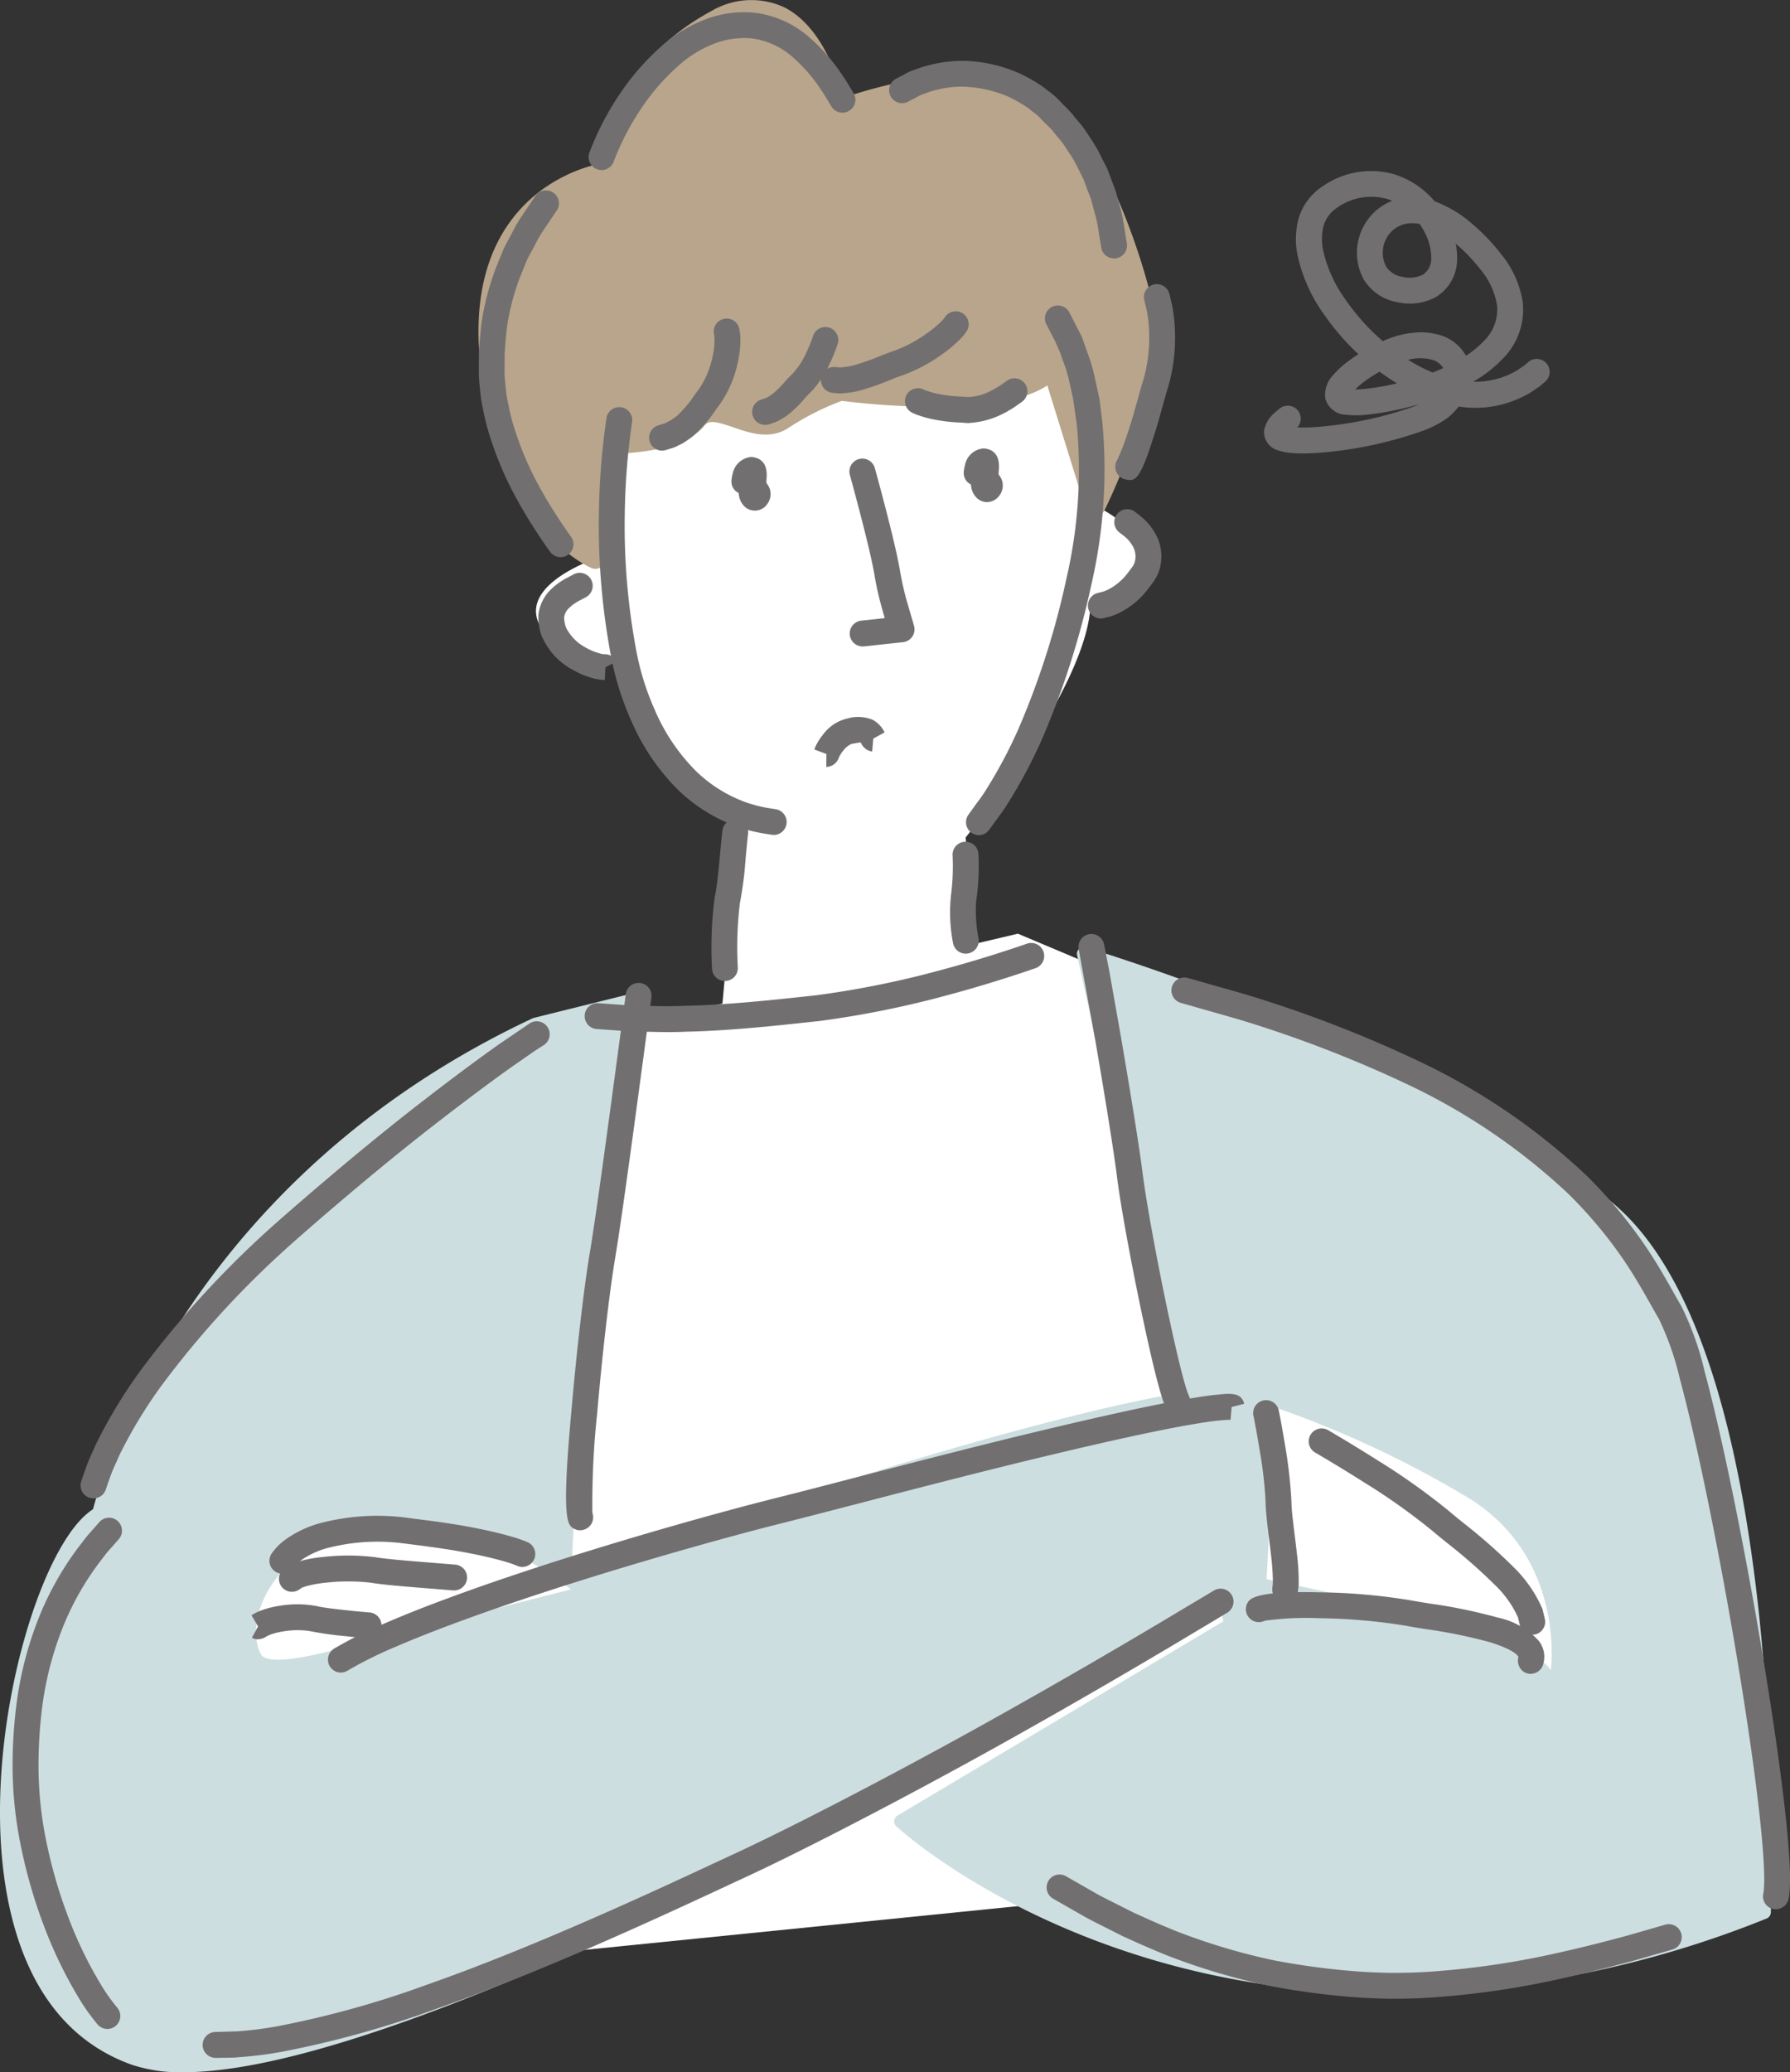 <svg id="グループ_190657" data-name="グループ 190657" xmlns="http://www.w3.org/2000/svg" xmlns:xlink="http://www.w3.org/1999/xlink" width="117.122" height="135.55" viewBox="0 0 117.122 135.55">
  <rect x="0" y="0" width="117.122" height="135.55" fill="#333333" stroke="none"/>
  <defs>
    <clipPath id="clip-path">
      <rect id="長方形_38388" data-name="長方形 38388" width="117.122" height="135.55" fill="none"/>
    </clipPath>
  </defs>
  <path id="パス_188464" data-name="パス 188464" d="M38.692,67.672,26.734,128.708l62.116-6.269L77.556,65.692,66.6,61.074Z" fill="#fff"/>
  <g id="グループ_190656" data-name="グループ 190656">
    <g id="グループ_190655" data-name="グループ 190655" clip-path="url(#clip-path)">
      <path id="パス_188465" data-name="パス 188465" d="M41.682,65.363c-1.329,3.959-5.979,40.251-4.318,38.6S81.211,88.128,82.539,91.757s.333,11.547.333,11.547S22.748,139.6,8.8,134.647,1.489,101.655,6.472,99.015c0,0,4.65-20.785,28.567-32Z" fill="#cddee0"/>
      <path id="パス_188466" data-name="パス 188466" d="M11.984,135.55a10.049,10.049,0,0,1-3.337-.483C2.259,132.8.466,126.154.086,120.977c-.68-9.291,2.764-20.213,6-22.252.557-2.146,6.154-21.511,28.764-32.115a.422.422,0,0,1,.082-.029l6.644-1.65a.445.445,0,0,1,.53.574c-1.18,3.516-5.1,33.733-4.632,37.848,4.583-2.663,38.879-13.741,44.392-12.525a1.359,1.359,0,0,1,1.093.776c1.351,3.688.4,11.428.356,11.755a.443.443,0,0,1-.212.326c-2.3,1.388-53.009,31.862-71.117,31.865m23.2-68.115c-23.414,11-28.235,31.472-28.281,31.678a.449.449,0,0,1-.226.3c-2.7,1.432-6.412,11.854-5.7,21.5.36,4.912,2.035,11.21,7.97,13.315,13.22,4.686,69.8-28.97,73.509-31.192.144-1.28.823-7.965-.333-11.125-.017-.044-.127-.138-.438-.209-5.847-1.327-42.793,11.4-44.006,12.58a.547.547,0,0,1-.693.1c-.328-.2-1.1-.68,1.087-18.6.932-7.651,2.228-16.667,2.98-19.8Zm2.367,36.293h0Z" fill="#cddee0"/>
      <path id="パス_188467" data-name="パス 188467" d="M70.913,62.394l9.633,43.88L58.955,119.141s20.927,19.8,56.469,5.938c0,0,1.329-35.961-9.965-45.859S70.913,62.394,70.913,62.394" fill="#cddee0"/>
      <path id="パス_188468" data-name="パス 188468" d="M90.976,130.407c-20.443,0-32.171-10.795-32.328-10.943a.446.446,0,0,1,.078-.707l21.316-12.7L70.478,62.489a.444.444,0,0,1,.562-.522c.233.069,23.475,7.07,34.712,16.918,4.771,4.18,7.923,13.241,9.367,26.929a154.084,154.084,0,0,1,.75,19.282.447.447,0,0,1-.283.4,67.47,67.47,0,0,1-24.61,4.913m-31.265-11.2c3.215,2.685,23.4,17.858,55.276,5.563.091-3.443.651-36.038-9.822-45.217-9.978-8.743-29.633-15.24-33.653-16.508l9.469,43.131a.447.447,0,0,1-.207.479Zm55.713,5.871h0Z" fill="#cddee0"/>
      <path id="パス_188469" data-name="パス 188469" d="M82.539,91.757c1,1.65.332,11.547.332,11.547s16.941,3.3,18.6,5.939c0,0,1-7.258-5.315-11.217a67.74,67.74,0,0,0-13.619-6.269" fill="#fff"/>
      <path id="パス_188470" data-name="パス 188470" d="M37.363,103.964S28.726,97.036,22.415,100s-5.979,7.258-5.315,8.248,5.98-.66,5.98-.66Z" fill="#fff"/>
      <path id="パス_188471" data-name="パス 188471" d="M51.545,11.7C27.781,14.251,38.967,36.546,38.967,36.546s-4.717,1.572-3.773,4.088,5.031,2.516,5.031,2.516A16.794,16.794,0,0,0,48.4,53.212L47.143,67.048l16.98-3.459-.943-8.805s8.175-10.062,8.175-15.408c0,0,3.145-.314,3.459-2.515s-3.144-3.774-3.144-3.774S77.958,8.875,51.545,11.7" fill="#fff"/>
      <path id="パス_188472" data-name="パス 188472" d="M38.967,36.546,40.225,29s4.088,0,5.345-1.572,3.774,1.258,5.66,0A17.8,17.8,0,0,1,55,25.54s11.949,1.573,13.835-1.572l2.83,9.119s4.717-9.433,2.83-14.15c0,0-3.458-13.521-9.433-13.521A28.918,28.918,0,0,0,54.689,7.3s-1.572-9.119-7.861-5.975S39.281,11.39,39.281,11.39s-8.175,1.258-7.232,11.949,6.918,13.207,6.918,13.207" fill="#b8a58b"/>
      <path id="パス_188473" data-name="パス 188473" d="M38.967,37.212a.673.673,0,0,1-.259-.052c-.259-.109-6.355-2.8-7.323-13.762-.853-9.679,5.542-12.081,7.336-12.562A15.636,15.636,0,0,1,46.53.732,5.132,5.132,0,0,1,51.317.479c2.4,1.214,3.474,4.426,3.856,5.925a30.425,30.425,0,0,1,9.893-1.655c6.307,0,9.81,12.986,10.069,13.981,1.933,4.949-2.672,14.26-2.869,14.655a.659.659,0,0,1-.65.366.667.667,0,0,1-.583-.467l-2.506-8.075c-3.206,2.175-11.8,1.22-13.45,1.013a17.454,17.454,0,0,0-3.477,1.76c-1.206.805-2.542.342-3.615-.03-1.165-.4-1.6-.475-1.894-.108-1.157,1.446-4.037,1.745-5.3,1.806l-1.167,7a.665.665,0,0,1-.658.557M49.3,1.332a4.905,4.905,0,0,0-2.176.592c-5.9,2.952-7.177,9.52-7.189,9.587a.667.667,0,0,1-.554.538c-.307.049-7.544,1.321-6.669,11.232.691,7.833,4.189,11.109,5.755,12.2l1.1-6.589a.665.665,0,0,1,.657-.557c1.458,0,4.057-.362,4.825-1.322.93-1.164,2.283-.7,3.371-.319.917.318,1.784.619,2.44.181a18.352,18.352,0,0,1,3.932-1.965.669.669,0,0,1,.3-.029c4.452.586,11.968.763,13.177-1.254a.667.667,0,0,1,1.208.146l2.312,7.448c1.209-2.821,3.4-8.755,2.093-12.034a.619.619,0,0,1-.027-.083c-.928-3.621-4.315-13.02-8.788-13.02A28.562,28.562,0,0,0,54.951,7.915a.666.666,0,0,1-.918-.5c-.008-.044-.807-4.481-3.32-5.749A3.086,3.086,0,0,0,49.3,1.332" fill="#b8a58b"/>
      <path id="パス_188474" data-name="パス 188474" d="M39.36,11.124a.848.848,0,0,1-.8-1.125,18.4,18.4,0,0,1,2.175-4.117,16.1,16.1,0,0,1,2.582-2.891,9.075,9.075,0,0,1,2.8-1.708A7.078,7.078,0,0,1,49.348.83,6.641,6.641,0,0,1,53,2.483a12.015,12.015,0,0,1,2.133,2.465,7.181,7.181,0,0,1,.4.622l.3.493a.847.847,0,1,1-1.449.876l-.18-.3c-.031-.048-.077-.126-.128-.211a5.8,5.8,0,0,0-.335-.524,10.393,10.393,0,0,0-1.853-2.149,5,5,0,0,0-2.71-1.244,5.481,5.481,0,0,0-2.5.366,7.519,7.519,0,0,0-2.262,1.4,14.242,14.242,0,0,0-2.3,2.584,17.006,17.006,0,0,0-1.957,3.7.848.848,0,0,1-.8.567" fill="#726f70"/>
      <path id="パス_188475" data-name="パス 188475" d="M36.678,36.446A.846.846,0,0,1,36,36.1s-.341-.46-.84-1.223A30.928,30.928,0,0,1,33.4,31.864a22.565,22.565,0,0,1-1.522-3.911c-.166-.6-.276-1.182-.374-1.7l-.025-.135c-.073-.628-.122-1.13-.149-1.54l.006-1.484c.036-.6.088-1.22.157-1.864a17.02,17.02,0,0,1,1.1-4.067l.352-.859c.115-.24.213-.42.308-.6l.326-.608a8.3,8.3,0,0,1,.654-1.094L35,12.865a.846.846,0,1,1,1.4.946l-.794,1.181a7.145,7.145,0,0,0-.538.908l-.334.622c-.084.155-.171.314-.252.48l-.336.826a15.294,15.294,0,0,0-.985,3.636c-.059.568-.109,1.159-.142,1.691l-.006,1.376c.023.329.07.8.13,1.338l.016.073c.1.505.2,1.027.344,1.563a21.042,21.042,0,0,0,1.4,3.6,29.56,29.56,0,0,0,1.658,2.836c.469.717.785,1.147.793,1.157a.846.846,0,0,1-.681,1.348" fill="#726f70"/>
      <path id="パス_188476" data-name="パス 188476" d="M72.887,16.9a.845.845,0,0,1-.834-.713l-.19-1.186a8.034,8.034,0,0,0-.255-1.144l-.2-.754c-.033-.108-.085-.241-.138-.376-.039-.1-.078-.2-.114-.3l-.27-.721L70.531,11a7.228,7.228,0,0,0-.6-1.037l-.2-.306a5.283,5.283,0,0,0-.5-.664c-.135-.159-.265-.315-.381-.472-.1-.113-.255-.265-.4-.4s-.273-.276-.387-.4a3.724,3.724,0,0,0-.472-.4c-.113-.087-.231-.178-.351-.276a9.022,9.022,0,0,0-1.078-.628l-.1-.055a8.11,8.11,0,0,0-2.984-.69,6.7,6.7,0,0,0-2.594.459,2.333,2.333,0,0,0-.512.229c-.113.063-.214.118-.305.157l-.249.134a.847.847,0,0,1-.789-1.5l.307-.161a2.347,2.347,0,0,0,.208-.109,3.679,3.679,0,0,1,.791-.352,8.95,8.95,0,0,1,3.187-.551,9.762,9.762,0,0,1,3.694.867l.14.074a9.964,9.964,0,0,1,1.329.791c.133.108.238.188.339.266a4.877,4.877,0,0,1,.712.622c.091.1.2.211.315.327.164.164.34.342.516.542.14.185.246.309.354.437a6.731,6.731,0,0,1,.649.863l.177.27a8.434,8.434,0,0,1,.717,1.243l.362.708a.937.937,0,0,1,.038.086l.392,1.045c.07.18.138.358.191.537l.2.753a9,9,0,0,1,.3,1.375l.184,1.142a.846.846,0,0,1-.7.969.769.769,0,0,1-.135.011" fill="#726f70"/>
      <path id="パス_188477" data-name="パス 188477" d="M50.614,54.611a.86.86,0,0,1-.133-.01l-.5-.08a9.175,9.175,0,0,1-1.284-.3l-.143-.04A10.808,10.808,0,0,1,44.4,51.7a14.478,14.478,0,0,1-3.1-4.558,19.059,19.059,0,0,1-1.308-4.152,45.83,45.83,0,0,1-.805-9.373,47.03,47.03,0,0,1,.5-6.293.847.847,0,0,1,1.672.269,45.906,45.906,0,0,0-.48,6.057,44.107,44.107,0,0,0,.773,9.01,17.347,17.347,0,0,0,1.2,3.8,12.743,12.743,0,0,0,2.727,4.018,9.167,9.167,0,0,0,3.454,2.081l.124.034a8.627,8.627,0,0,0,1.059.255l.538.085a.846.846,0,0,1-.13,1.682" fill="#726f70"/>
      <path id="パス_188478" data-name="パス 188478" d="M64.053,54.629a.846.846,0,0,1-.684-1.343l.322-.445c.06-.089.151-.212.254-.351.165-.221.365-.488.563-.812a30.49,30.49,0,0,0,2.2-4.163,52.647,52.647,0,0,0,3.073-9.684,31.492,31.492,0,0,0,.674-10.08l-.249-1.718-.2-.888a8.848,8.848,0,0,0-.444-1.518c-.072-.2-.14-.389-.2-.571l-.3-.686-.57-1.108a.846.846,0,1,1,1.5-.776l.764,1.486a.916.916,0,0,1,.043.1l.157.439c.061.187.123.359.188.538a10.427,10.427,0,0,1,.512,1.765l.277,1.252.187,1.47a33.454,33.454,0,0,1-.7,10.661,54.737,54.737,0,0,1-3.175,10,32.174,32.174,0,0,1-2.314,4.373c-.225.368-.454.677-.646.935-.086.114-.162.216-.225.309l-.338.467a.843.843,0,0,1-.686.35" fill="#726f70"/>
      <path id="パス_188479" data-name="パス 188479" d="M43.318,29.478a.847.847,0,0,1-.249-1.656l.462-.141a.626.626,0,0,1,.117-.065c.075-.039.155-.079.238-.117l.218-.158.177-.124a7.656,7.656,0,0,0,1.16-1.369c.1-.142.2-.27.28-.377a5.822,5.822,0,0,0,.894-2.1,4.969,4.969,0,0,0,.136-1.091,1.63,1.63,0,0,0-.009-.274l-.031-.2a.846.846,0,0,1,1.675-.243l.024.157a2.975,2.975,0,0,1,.034.556,6.7,6.7,0,0,1-.175,1.456,7.372,7.372,0,0,1-1.232,2.8c-.051.067-.134.182-.224.308a8.909,8.909,0,0,1-1.522,1.732l-.2.145c-.143.1-.284.2-.421.28l-.253.126c-.112.057-.217.109-.314.149l-.534.166a.82.82,0,0,1-.247.038" fill="#726f70"/>
      <path id="パス_188480" data-name="パス 188480" d="M50.063,27.792a.846.846,0,0,1-.265-1.65l.323-.108a2.367,2.367,0,0,0,.438-.276,6.238,6.238,0,0,0,.785-.775c.181-.2.345-.38.485-.507a4.941,4.941,0,0,0,.906-1.362,9.151,9.151,0,0,0,.464-1.131.846.846,0,0,1,1.614.51,10.556,10.556,0,0,1-.555,1.36,6.424,6.424,0,0,1-1.313,1.9c-.085.078-.207.216-.343.367a7.644,7.644,0,0,1-1,.976,3.943,3.943,0,0,1-.87.519l-.4.138a.844.844,0,0,1-.265.043" fill="#726f70"/>
      <path id="パス_188481" data-name="パス 188481" d="M54.933,25.732a2.231,2.231,0,0,1-.275-.022l-.188-.015a.847.847,0,0,1,.134-1.688l.13.01c-.008,0,.065,0,.148.015a.76.76,0,0,1,.1,0h.007a4.074,4.074,0,0,0,.973-.165,15.215,15.215,0,0,0,1.577-.559c.355-.141.674-.266.921-.343a8.936,8.936,0,0,0,2.184-1.16,7,7,0,0,0,.911-.746,1.887,1.887,0,0,0,.274-.316.847.847,0,0,1,1.438.894,3.349,3.349,0,0,1-.525.629,8.591,8.591,0,0,1-1.12.921,10.432,10.432,0,0,1-2.676,1.4c-.2.062-.474.173-.783.3a16.761,16.761,0,0,1-1.737.613,5.68,5.68,0,0,1-1.363.228.856.856,0,0,1-.125.008" fill="#726f70"/>
      <path id="パス_188482" data-name="パス 188482" d="M73.945,31.4a1.514,1.514,0,0,1-.28-.036.847.847,0,0,1-.689-.889.828.828,0,0,1,.137-.409,15.669,15.669,0,0,0,.71-1.854c.232-.69.439-1.44.623-2.1.127-.458.24-.865.336-1.166a9.961,9.961,0,0,0,.41-3.135,8.637,8.637,0,0,0-.166-1.531l-.155-.653a.846.846,0,1,1,1.647-.389l.164.692a10.37,10.37,0,0,1,.2,1.843,11.565,11.565,0,0,1-.5,3.711c-.084.262-.19.647-.31,1.08-.189.682-.4,1.456-.644,2.173-.721,2.3-1.076,2.665-1.488,2.665" fill="#726f70"/>
      <path id="パス_188483" data-name="パス 188483" d="M39.571,44.476a2.687,2.687,0,0,1-.725-.1,5.222,5.222,0,0,1-1.268-.507,4.516,4.516,0,0,1-2.158-2.33,3.638,3.638,0,0,1-.191-1.334,2.743,2.743,0,0,1,.841-1.67,4.481,4.481,0,0,1,1.1-.772l.366-.195a.846.846,0,0,1,.794,1.5l-.41.217a2.886,2.886,0,0,0-.7.5,1.029,1.029,0,0,0-.309.591,2.05,2.05,0,0,0,.124.675,3.042,3.042,0,0,0,1.336,1.333,3.682,3.682,0,0,0,.881.359,1.14,1.14,0,0,0,.333.052.925.925,0,0,1,.788.471l-.757.379Z" fill="#726f70"/>
      <path id="パス_188484" data-name="パス 188484" d="M72.032,40.456a.846.846,0,0,1-.206-1.667l.355-.09a2.873,2.873,0,0,0,.648-.319,4.031,4.031,0,0,0,.744-.633c.2-.235.389-.49.523-.677a1.048,1.048,0,0,0,.192-.512,1.36,1.36,0,0,0-.163-.817,2.236,2.236,0,0,0-.537-.646l-.35-.271a.846.846,0,1,1,1.036-1.338l.384.3a3.953,3.953,0,0,1,.961,1.16,2.971,2.971,0,0,1,.349,1.8,2.665,2.665,0,0,1-.5,1.31c-.156.217-.374.513-.635.818l-.066.069a5.316,5.316,0,0,1-1.031.862,4.527,4.527,0,0,1-1.02.5c-.026.009-.054.018-.081.025l-.4.1a.871.871,0,0,1-.208.026m.4-.947h0Z" fill="#726f70"/>
      <path id="パス_188485" data-name="パス 188485" d="M56.453,42.285a.846.846,0,0,1-.09-1.688l1.526-.164-.15-.534a20.662,20.662,0,0,1-.5-2.163c-.265-1.731-1.617-6.617-1.63-6.666a.846.846,0,0,1,1.631-.453c.057.2,1.393,5.034,1.672,6.863a19.477,19.477,0,0,0,.459,1.966l.43,1.47a.847.847,0,0,1-.718,1.091l-2.536.273c-.031,0-.062.005-.092.005" fill="#726f70"/>
      <path id="パス_188486" data-name="パス 188486" d="M63.4,27.675a2.3,2.3,0,0,1-.239-.012c-.092-.009-.225-.017-.373-.026a10.9,10.9,0,0,1-1.694-.2,6.973,6.973,0,0,1-.966-.261A3.931,3.931,0,0,1,59.691,27a.846.846,0,0,1,.738-1.523c.02.009.107.048.25.1a5.385,5.385,0,0,0,.756.2,9.475,9.475,0,0,0,1.452.165c.168.01.318.019.442.03a3.42,3.42,0,0,0,1.511-.409,6.015,6.015,0,0,0,.694-.41l.353-.25a.846.846,0,1,1,.981,1.379l-.331.235a6.728,6.728,0,0,1-.92.55,5.52,5.52,0,0,1-2.219.6" fill="#726f70"/>
      <path id="パス_188487" data-name="パス 188487" d="M54.073,50.168h-.009l.009-.846-.79-.3a2.4,2.4,0,0,1,.166-.369,3.857,3.857,0,0,1,.414-.617,2.75,2.75,0,0,1,1.6-1.043,2.5,2.5,0,0,1,1.638.091,1.875,1.875,0,0,1,.781.823l-.741.406-.073.843a.906.906,0,0,1-.7-.5.183.183,0,0,0-.074-.09c-.044,0-.355.055-.484.078l-.1.018a1.389,1.389,0,0,0-.526.426,2.268,2.268,0,0,0-.243.357.808.808,0,0,0-.065.14.875.875,0,0,1-.8.579" fill="#726f70"/>
      <path id="パス_188488" data-name="パス 188488" d="M47.431,64.17a.846.846,0,0,1-.845-.813,25.305,25.305,0,0,1,.181-4.683c.138-.575.263-1.9.323-2.544.087-.977.177-1.791.177-1.791a.846.846,0,0,1,1.682.184s-.088.8-.173,1.761a23.582,23.582,0,0,1-.364,2.787,24.2,24.2,0,0,0-.135,4.22.845.845,0,0,1-.813.878h-.033" fill="#726f70"/>
      <path id="パス_188489" data-name="パス 188489" d="M63.19,62.382a.847.847,0,0,1-.834-.707,10.533,10.533,0,0,1-.128-3.142,14.659,14.659,0,0,0,.1-2.6.846.846,0,0,1,1.692-.055,15.611,15.611,0,0,1-.149,3.07,9.376,9.376,0,0,0,.158,2.445.846.846,0,0,1-.695.974.857.857,0,0,1-.141.012" fill="#726f70"/>
      <path id="パス_188490" data-name="パス 188490" d="M48.951,31.565c-.16,1.123.563,1.548.7.422s-.563-1.407-.7-.422" fill="#726f70"/>
      <path id="パス_188491" data-name="パス 188491" d="M49.387,33.4a.974.974,0,0,1-.655-.254,1.27,1.27,0,0,1-.379-.716c-.01-.063-.018-.124-.023-.184a.824.824,0,0,1-.471-.761,2.073,2.073,0,0,1,.082-.5A1.349,1.349,0,0,1,49.093,29.9a.765.765,0,0,1,.185.006c.464.067.991.375.872,1.462a1.088,1.088,0,0,0,.006.245,1.075,1.075,0,0,1,.063,1.333.989.989,0,0,1-.7.447.96.96,0,0,1-.131.008m.631-1.269h0Z" fill="#726f70"/>
      <path id="パス_188492" data-name="パス 188492" d="M64.149,31c-.16,1.123.563,1.548.7.422s-.563-1.407-.7-.422" fill="#726f70"/>
      <path id="パス_188493" data-name="パス 188493" d="M64.585,32.843a.977.977,0,0,1-.654-.253,1.288,1.288,0,0,1-.38-.714c-.01-.064-.017-.127-.023-.188a.823.823,0,0,1-.471-.761,2.081,2.081,0,0,1,.082-.5,1.348,1.348,0,0,1,1.152-1.089.819.819,0,0,1,.185.006c.464.067.99.375.872,1.461a1.053,1.053,0,0,0,0,.247,1.072,1.072,0,0,1,.064,1.332.988.988,0,0,1-.7.447.947.947,0,0,1-.13.009m.631-1.268h0Z" fill="#726f70"/>
      <path id="パス_188494" data-name="パス 188494" d="M43.65,67.51q-.483,0-.994-.015l-.554-.009c-.48-.006-.933-.012-1.348-.055l-1.686-.119a.847.847,0,1,1,.119-1.689l1.714.122c.365.037.782.043,1.222.048l.578.01c.774.023,1.481.018,2.166-.013,2.709-.057,5.727-.383,7.724-.6l.817-.088a61.687,61.687,0,0,0,8.323-1.694c2.953-.792,5.435-1.671,5.46-1.679a.846.846,0,0,1,.566,1.6c-.025.009-2.567.908-5.583,1.718a63.755,63.755,0,0,1-8.591,1.744l-.811.086c-2.026.219-5.087.549-7.848.607q-.614.028-1.274.029" fill="#726f70"/>
      <path id="パス_188495" data-name="パス 188495" d="M37.963,100.1a.837.837,0,0,1-.413-.109c-.409-.229-.832-.466-.159-7.723.329-3.83.818-8.043,1.187-10.239s.939-6.4,1.444-10.117l.921-6.858a.847.847,0,1,1,1.678.226L41.7,72.126c-.508,3.74-1.082,7.969-1.452,10.178-.364,2.157-.845,6.314-1.171,10.11a55.3,55.3,0,0,0-.317,6.546.847.847,0,0,1-.8,1.135m.8-1.078h0Zm-.386-.5Zm0,0Z" fill="#726f70"/>
      <path id="パス_188496" data-name="パス 188496" d="M6.116,98.013a.846.846,0,0,1-.8-1.122l.222-.644a12.147,12.147,0,0,1,.523-1.287l.208-.471a32.509,32.509,0,0,1,3.2-5.207,63.5,63.5,0,0,1,8.644-9.326c.849-.751,5.352-4.706,9.666-8.022,1.684-1.305,3.424-2.6,4.773-3.559l2.087-1.421a.847.847,0,1,1,.916,1.424l-.557.357L33.521,69.76c-1.324.939-3.043,2.222-4.712,3.514-4.273,3.284-8.737,7.2-9.588,7.958a61.593,61.593,0,0,0-8.394,9.055,30.76,30.76,0,0,0-3.016,4.9l-.2.46a11.636,11.636,0,0,0-.46,1.119l-.232.675a.846.846,0,0,1-.8.571" fill="#726f70"/>
      <path id="パス_188497" data-name="パス 188497" d="M7.026,132.718a.841.841,0,0,1-.633-.286,13.357,13.357,0,0,1-1.281-1.812,28.815,28.815,0,0,1-2.179-4.488,33.648,33.648,0,0,1-1.615-5.616,25.986,25.986,0,0,1-.493-4.726,31.794,31.794,0,0,1,.3-4.662,23.312,23.312,0,0,1,1.55-5.644,20.152,20.152,0,0,1,2.491-4.32l.515-.669.819-.93a.846.846,0,1,1,1.271,1.118l-.784.887-.477.622a18.5,18.5,0,0,0-2.275,3.949A21.593,21.593,0,0,0,2.8,111.367a30.169,30.169,0,0,0-.278,4.417A24.363,24.363,0,0,0,2.98,120.2a31.949,31.949,0,0,0,1.533,5.324,26.942,26.942,0,0,0,2.042,4.214,12.279,12.279,0,0,0,1.106,1.575.847.847,0,0,1-.635,1.406" fill="#726f70"/>
      <path id="パス_188498" data-name="パス 188498" d="M14.083,134.609a.847.847,0,0,1-.012-1.693l1.431-.041a23.629,23.629,0,0,0,2.691-.341,63.061,63.061,0,0,0,9.729-2.706c7.007-2.46,14.6-5.994,19.136-8.106l.73-.34c4.464-2.049,12.508-6.267,19.13-10.029,2.754-1.553,5.712-3.267,8.8-5.1l3.687-2.2a.847.847,0,1,1,.869,1.453l-3.69,2.207c-3.1,1.837-6.066,3.558-8.828,5.115C61.1,116.608,53,120.854,48.5,122.919l-.725.337c-4.565,2.125-12.2,5.682-19.288,8.168A64.593,64.593,0,0,1,18.5,134.2a25.135,25.135,0,0,1-2.854.364l-.33.028-1.217.019Z" fill="#726f70"/>
      <path id="パス_188499" data-name="パス 188499" d="M22.307,109.406a.846.846,0,0,1-.445-1.567,27.437,27.437,0,0,1,3.413-1.694c2.024-.881,4.921-1.965,8.151-3.051,6.108-2.062,13.366-4.116,17.524-5.151,1.275-.319,2.918-.746,4.776-1.229,3.8-.988,8.535-2.218,12.84-3.239,3.561-.848,6.376-1.465,8.367-1.832,1.224-.219,2.05-.356,2.662-.408.9-.1,1.624-.172,1.815.591l-.821.206-.834.144.834-.144-.072.841a7.481,7.481,0,0,0-.762.046c-.619.054-1.583.222-2.519.389-1.959.362-4.745.972-8.278,1.814-4.289,1.017-9.012,2.245-12.807,3.231-1.863.483-3.511.911-4.79,1.233-4.128,1.027-11.33,3.064-17.4,5.112-3.186,1.071-6.035,2.138-8.023,3a26.485,26.485,0,0,0-3.193,1.58.838.838,0,0,1-.443.126" fill="#726f70"/>
      <path id="パス_188500" data-name="パス 188500" d="M84.093,104.817a.838.838,0,0,1-.1-.006.847.847,0,0,1-.742-.94l.02-.164a2.209,2.209,0,0,0,.013-.3v-.087a14.9,14.9,0,0,0-.109-1.508c-.042-.383-.091-.784-.14-1.178-.114-.922-.221-1.791-.226-2.381a27.1,27.1,0,0,0-.385-3.373c-.2-1.245-.414-2.3-.416-2.3a.847.847,0,0,1,1.659-.339s.221,1.087.428,2.371a30.457,30.457,0,0,1,.407,3.633c0,.489.11,1.351.213,2.183.05.4.1.813.143,1.2a15.9,15.9,0,0,1,.118,1.7v.087a3.211,3.211,0,0,1-.036.553l-.009.1a.846.846,0,0,1-.839.747" fill="#726f70"/>
      <path id="パス_188501" data-name="パス 188501" d="M100.261,106.935a.849.849,0,0,1-.822-.646l-.116-.494-.147-.306a6.885,6.885,0,0,0-1.353-1.806,35.382,35.382,0,0,0-3.114-2.736c-.385-.313-.729-.591-1-.822a41.514,41.514,0,0,0-4.457-3.162c-1.691-1.072-3.182-1.939-3.2-1.948a.846.846,0,1,1,.851-1.463c.015.008,1.531.891,3.248,1.979a43.414,43.414,0,0,1,4.666,3.318c.25.215.58.482.951.782a36.8,36.8,0,0,1,3.274,2.885,8.59,8.59,0,0,1,1.668,2.273l.173.36a.922.922,0,0,1,.061.174l.133.566a.846.846,0,0,1-.622,1.022.812.812,0,0,1-.2.024" fill="#726f70"/>
      <path id="パス_188502" data-name="パス 188502" d="M77.032,92.516A.846.846,0,0,1,76.251,92l-.054-.129a3.79,3.79,0,0,1-.157-.434c-.1-.3-.225-.751-.371-1.311-.264-1.028-.593-2.474-.954-4.183-.616-2.919-1.358-6.819-1.627-8.956-.275-2.164-1-6.5-1.415-8.893L70.582,62.1a.846.846,0,1,1,1.661-.323l.348,1.788L73.34,67.8c.505,2.943,1.162,6.884,1.427,8.971.229,1.808.873,5.352,1.6,8.818.356,1.686.68,3.107.937,4.11.133.509.244.923.343,1.215a2.6,2.6,0,0,0,.1.279l.064.152a.846.846,0,0,1-.781,1.172" fill="#726f70"/>
      <path id="パス_188503" data-name="パス 188503" d="M116.2,124.892a.81.81,0,0,1-.194-.023.841.841,0,0,1-.63-1.008c0-.01.014-.078.028-.2a7.568,7.568,0,0,0,.029-.806c0-.753-.076-1.888-.214-3.282-.271-2.719-.809-6.566-1.517-10.833-.733-4.415-1.561-8.8-2.395-12.68-.479-2.224-.913-4.063-1.326-5.621l-.057-.207a18.772,18.772,0,0,0-1.371-3.94c-.167-.285-.343-.6-.528-.926-.509-.9-1.086-1.923-1.8-2.972a29.3,29.3,0,0,0-3.637-4.332,40.847,40.847,0,0,0-10.538-7.152A80.131,80.131,0,0,0,81.763,66.9c-.893-.279-1.695-.5-2.36-.689-.345-.1-.655-.184-.923-.263L77.263,65.6a.846.846,0,1,1,.461-1.628l1.227.348c.269.079.571.164.909.259.678.19,1.5.419,2.421.708a81.464,81.464,0,0,1,10.5,4.1,42.529,42.529,0,0,1,10.983,7.465,30.979,30.979,0,0,1,3.852,4.589c.758,1.106,1.354,2.162,1.88,3.093.181.321.353.626.52.911a19.7,19.7,0,0,1,1.537,4.337l.059.214c.422,1.594.862,3.458,1.346,5.708.84,3.906,1.673,8.318,2.41,12.759.715,4.3,1.258,8.188,1.532,10.943.146,1.468.221,2.627.223,3.447a8.969,8.969,0,0,1-.041,1,3.383,3.383,0,0,1-.06.382.855.855,0,0,1-.825.65" fill="#726f70"/>
      <path id="パス_188504" data-name="パス 188504" d="M91.335,130.742c-1.072,0-2-.049-2.706-.1a49.973,49.973,0,0,1-5.562-.741,42.757,42.757,0,0,1-6.672-1.98c-1.041-.417-2.032-.861-2.949-1.28l-1.018-.514c-.5-.251-.959-.482-1.368-.7l-2.151-1.229a.846.846,0,1,1,.839-1.47l2.13,1.217c.377.2.826.425,1.311.669.317.16.651.327.995.5.863.393,1.832.828,2.835,1.229a41.085,41.085,0,0,0,6.38,1.895,48.132,48.132,0,0,0,5.357.712,33.682,33.682,0,0,0,5.386-.021,54.54,54.54,0,0,0,6.753-.963c1.778-.371,3.69-.837,5.672-1.38l2.39-.689a.846.846,0,1,1,.469,1.626l-2.4.693c-2.026.555-3.972,1.028-5.8,1.409a56,56,0,0,1-6.962.992c-1.049.09-2.041.124-2.932.124" fill="#726f70"/>
      <path id="パス_188505" data-name="パス 188505" d="M18.472,102.938a.843.843,0,0,1-.717-1.288,3.82,3.82,0,0,1,.955-.967,7.044,7.044,0,0,1,2.461-1.106A14.765,14.765,0,0,1,26.4,99.25l.427.054c1.151.145,2.893.363,4.439.68.807.159,1.644.361,2.291.554a7.84,7.84,0,0,1,1,.356.846.846,0,0,1-.7,1.539,6.56,6.56,0,0,0-.775-.273c-.6-.178-1.38-.367-2.144-.516-1.487-.306-3.19-.519-4.317-.661l-.442-.055a13.079,13.079,0,0,0-4.575.288,5.455,5.455,0,0,0-1.871.822,2.414,2.414,0,0,0-.539.52.858.858,0,0,1-.712.38" fill="#726f70"/>
      <path id="パス_188506" data-name="パス 188506" d="M19.1,104.123a.846.846,0,0,1-.468-1.552l.177-.118a1.743,1.743,0,0,1,.544-.252l.12-.042a8.928,8.928,0,0,1,1.7-.318,14.379,14.379,0,0,1,3.421.025c.577.1,1.719.195,2.726.279l2.464.2a.846.846,0,0,1,.775.911.855.855,0,0,1-.911.776l-2.468-.2c-1.094-.091-2.225-.185-2.882-.3a12.949,12.949,0,0,0-2.945-.008,7.585,7.585,0,0,0-1.334.238l-.132.045a1.222,1.222,0,0,0-.126.044l-.19.13a.84.84,0,0,1-.467.141" fill="#726f70"/>
      <path id="パス_188507" data-name="パス 188507" d="M16.872,107.23a.822.822,0,0,1-.391-.1l.406-.742-.433-.727a2.964,2.964,0,0,1,.547-.282,5.559,5.559,0,0,1,1.188-.323,6.942,6.942,0,0,1,2.524,0c.4.1,1.27.2,1.97.275.808.09,1.462.138,1.468.139a.846.846,0,1,1-.122,1.687s-.688-.049-1.48-.138a21.093,21.093,0,0,1-2.25-.321,5.346,5.346,0,0,0-1.827.027,3.889,3.889,0,0,0-.828.219,1.491,1.491,0,0,0-.265.135.945.945,0,0,1-.507.146" fill="#726f70"/>
      <path id="パス_188508" data-name="パス 188508" d="M100.162,109.491a.852.852,0,0,1-.575-.224.9.9,0,0,1-.232-.891c-.012-.014-.05-.065-.06-.079-.049-.068-.364-.426-1.781-.869a33.028,33.028,0,0,0-4.206-.862c-.51-.081-.964-.154-1.325-.224a37.815,37.815,0,0,0-5.631-.49,19.919,19.919,0,0,0-3.6.163.847.847,0,0,1-1.1-1.21c.134-.209.491-.763,4.732-.646a39,39,0,0,1,5.919.522c.343.066.777.135,1.266.213a34.373,34.373,0,0,1,4.437.916,5.044,5.044,0,0,1,2.654,1.494,1.67,1.67,0,0,1,.332,1.482.851.851,0,0,1-.835.7m-17.078-3.775h0" fill="#726f70"/>
      <path id="パス_188509" data-name="パス 188509" d="M85.219,29.659c-.233,0-.444-.007-.612-.017a3.76,3.76,0,0,1-.96-.179,1.246,1.246,0,0,1-.936-1.3,1.968,1.968,0,0,1,.68-1.15c.012-.012.07-.065.083-.076a3.831,3.831,0,0,1,.3-.245.847.847,0,0,1,1.111,1.266c.2.007.463.009.74,0,.379-.011.766-.045,1.172-.087a24.656,24.656,0,0,0,5.64-1.257c.146-.056.295-.115.441-.178q-.8.234-1.671.413a17.2,17.2,0,0,1-2.03.3,5.365,5.365,0,0,1-1.073-.02,1.425,1.425,0,0,1-1.4-1.136,1.9,1.9,0,0,1,.512-1.443,5.668,5.668,0,0,1,.785-.756,10.143,10.143,0,0,1,.881-.627,15.876,15.876,0,0,1-2.218-2.556,10.429,10.429,0,0,1-1.735-3.785,5.232,5.232,0,0,1,.014-2.438,3.813,3.813,0,0,1,1.59-2.195,5.535,5.535,0,0,1,4.726-.783,5.664,5.664,0,0,1,2.611,1.76,7.846,7.846,0,0,1,2.443,1.46,13.22,13.22,0,0,1,1.9,1.983A6.572,6.572,0,0,1,99.63,19.73,4.531,4.531,0,0,1,98.3,23.491a8.473,8.473,0,0,1-1.913,1.48,5.388,5.388,0,0,0,2.47-.527,3.514,3.514,0,0,0,.641-.376c.088-.062.17-.118.245-.165l.252-.218a.846.846,0,0,1,1.109,1.279l-.308.266a.911.911,0,0,1-.136.1c-.057.032-.119.077-.19.127a4.912,4.912,0,0,1-.885.517,6.969,6.969,0,0,1-4.134.619,5.121,5.121,0,0,1-.692.71,6.577,6.577,0,0,1-1.726.9,26.414,26.414,0,0,1-6.049,1.354c-.458.046-.886.083-1.29.094-.162.008-.321.011-.471.011m5.048-5.349a8.975,8.975,0,0,0-1.2.8,4.617,4.617,0,0,0-.4.36c.124,0,.254-.006.387-.012a15.557,15.557,0,0,0,1.818-.268c.18-.037.358-.077.533-.117-.385-.232-.766-.486-1.139-.762m1.865-.777a11.1,11.1,0,0,0,1.606.83q.309-.12.6-.249l.09-.04a1.23,1.23,0,0,0-.813-.566,3.048,3.048,0,0,0-1.485.025m.837-1.8a4.188,4.188,0,0,1,1.062.134,2.861,2.861,0,0,1,1.888,1.4,6.393,6.393,0,0,0,1.155-.949,2.891,2.891,0,0,0,.88-2.353,4.891,4.891,0,0,0-1.077-2.331,11.516,11.516,0,0,0-1.625-1.7,4.736,4.736,0,0,1,.087.958,2.9,2.9,0,0,1-1.413,2.549,3.616,3.616,0,0,1-2.528.315,3.207,3.207,0,0,1-2.171-1.486,3.665,3.665,0,0,1,.7-4.4,3.46,3.46,0,0,1,1.171-.735,3.438,3.438,0,0,0-.339-.124,3.848,3.848,0,0,0-3.281.579,2.146,2.146,0,0,0-.889,1.22,3.619,3.619,0,0,0,.008,1.666,8.837,8.837,0,0,0,1.471,3.162A14.248,14.248,0,0,0,90.3,22.159l.178.156a6.306,6.306,0,0,1,2.49-.582M92.4,14.6a2.1,2.1,0,0,0-.289.019,1.855,1.855,0,0,0-1.019.48,1.978,1.978,0,0,0-.4,2.33,1.514,1.514,0,0,0,1.016.667,1.992,1.992,0,0,0,1.4-.132,1.258,1.258,0,0,0,.539-1.085,3.588,3.588,0,0,0-.392-1.608,4.929,4.929,0,0,0-.366-.624A2.65,2.65,0,0,0,92.4,14.6" fill="#726f70"/>
    </g>
  </g>
</svg>

